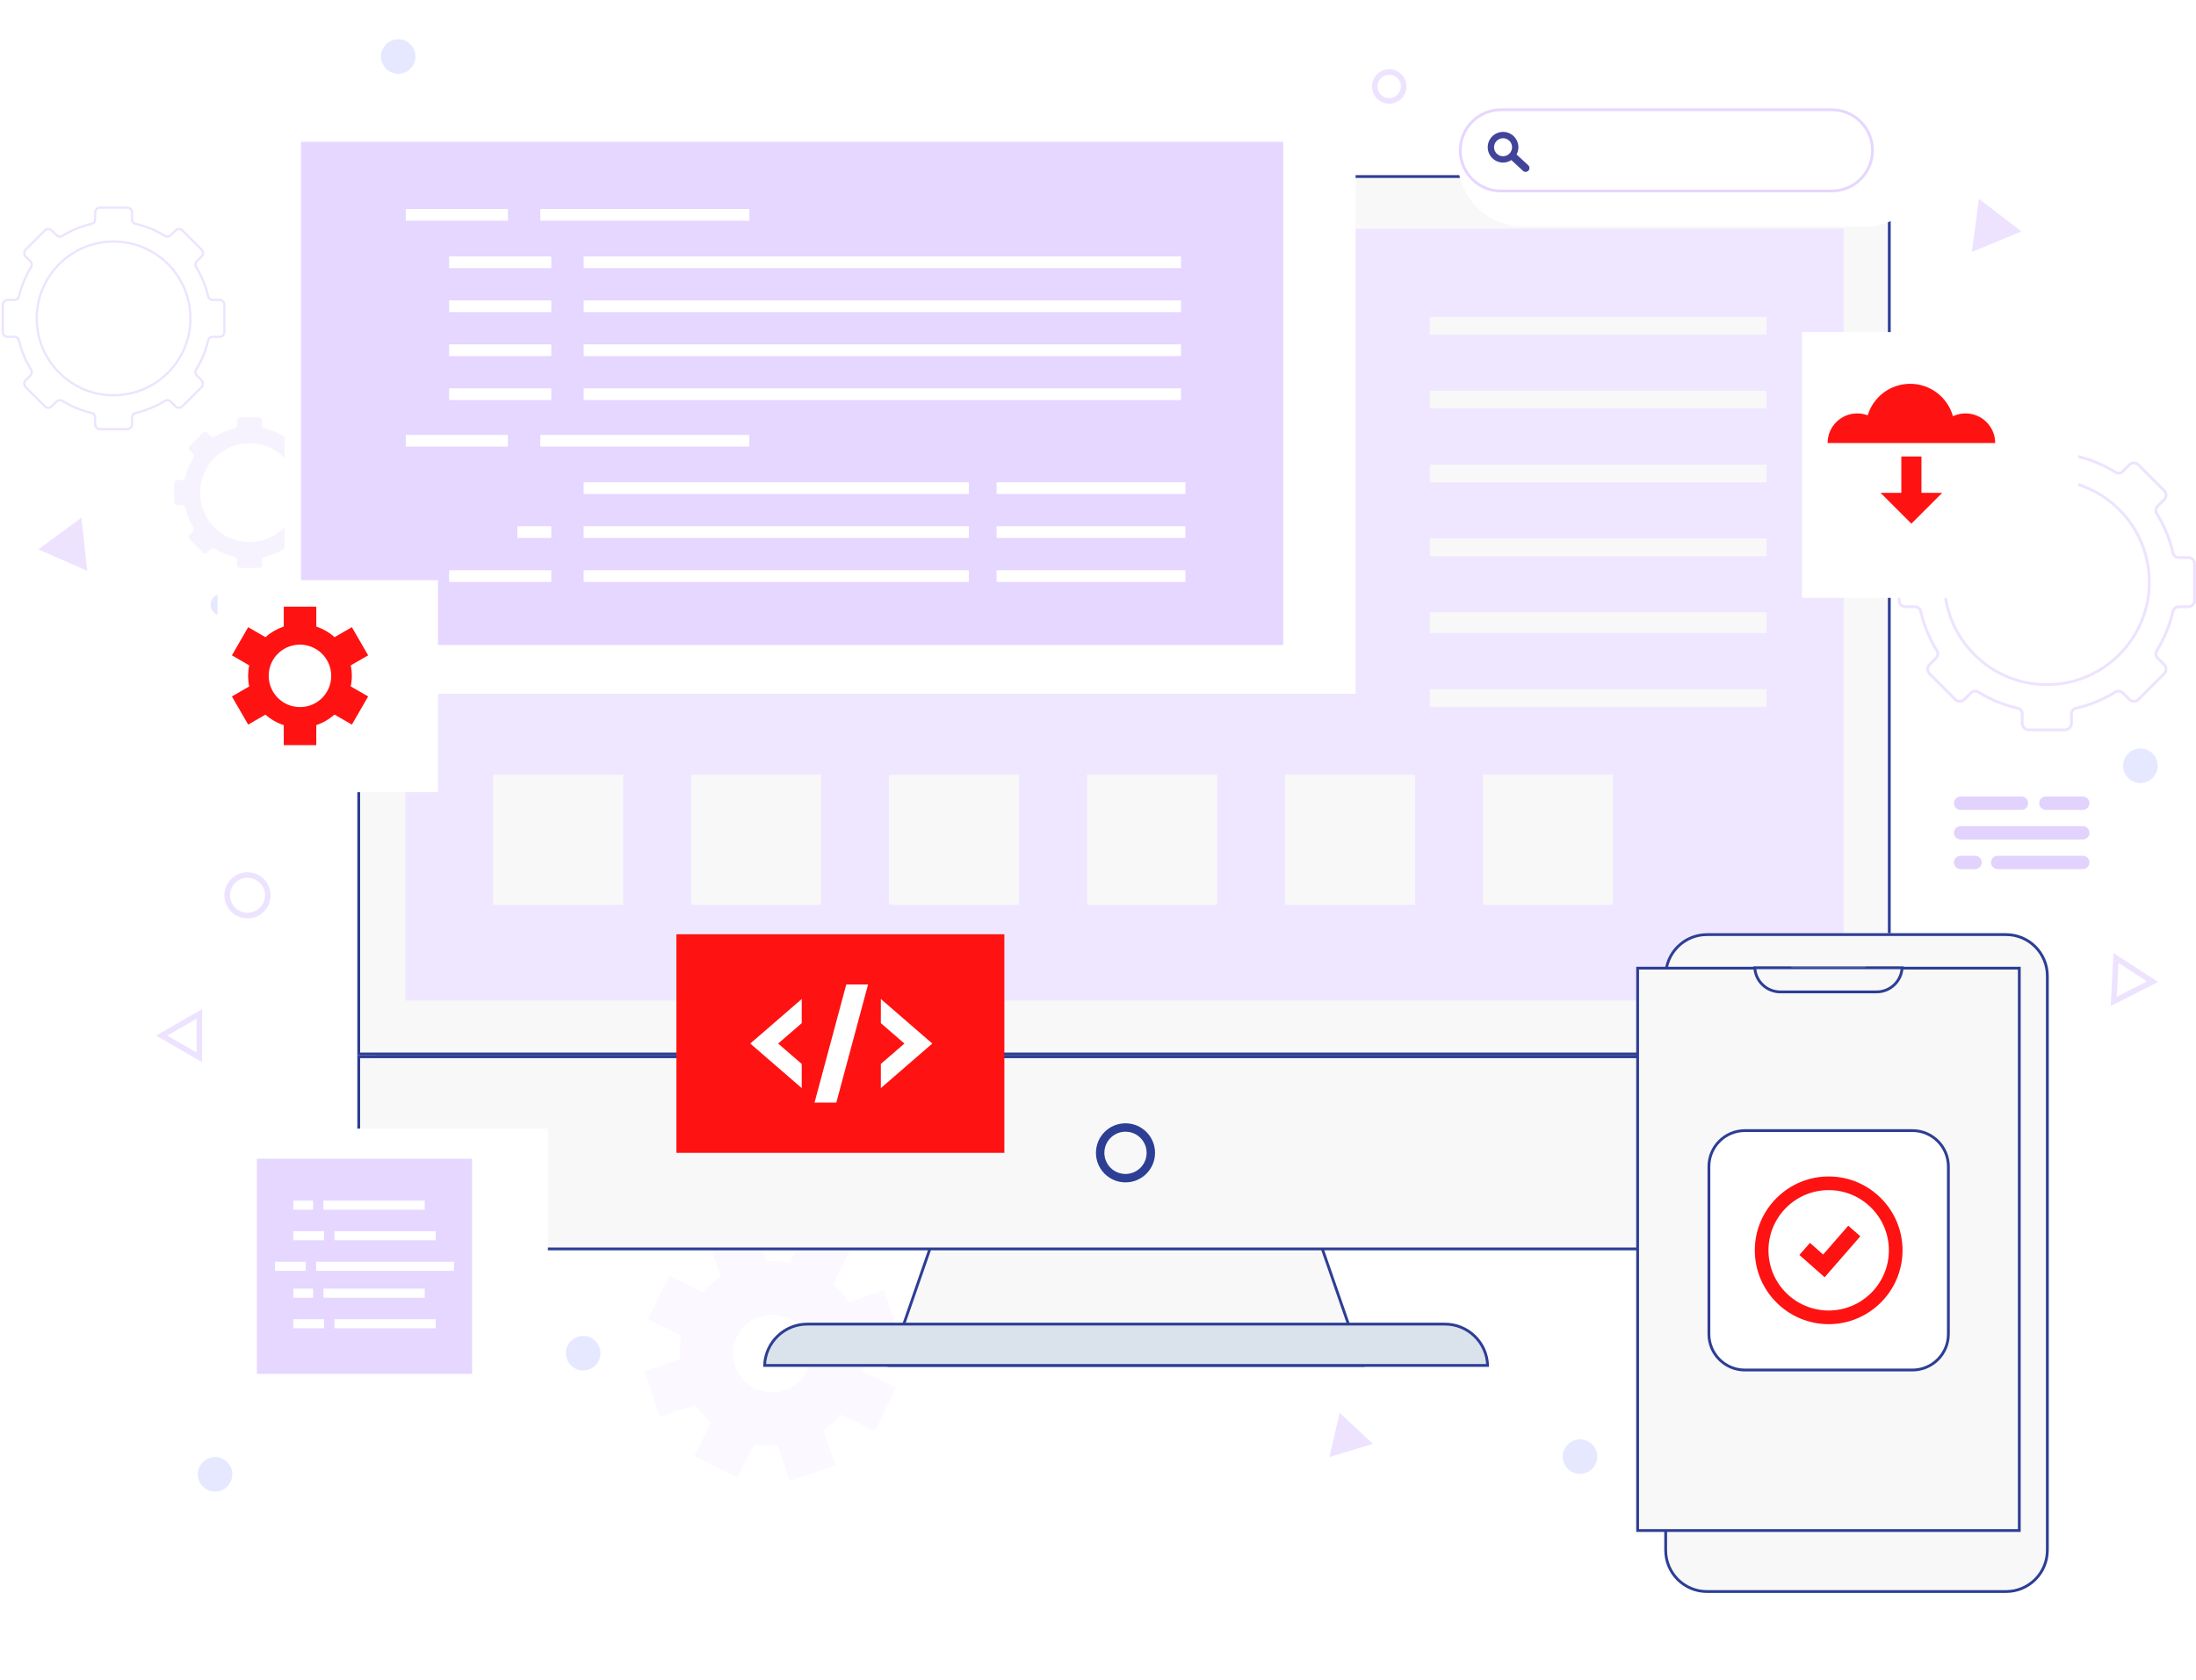 <svg width="783" height="599" viewBox="0 0 783 599" fill="none" xmlns="http://www.w3.org/2000/svg">
<g opacity="0.7">
<path d="M80.008 118.41V108.686C80.008 107.735 79.236 106.964 78.286 106.964H75.782C75.05 106.964 74.401 106.466 74.237 105.751C73.371 101.975 71.896 98.431 69.906 95.237C69.509 94.6 69.584 93.778 70.114 93.248L71.874 91.488C72.547 90.815 72.547 89.725 71.874 89.052L64.999 82.177C64.326 81.504 63.236 81.504 62.563 82.177L60.805 83.935C60.274 84.466 59.452 84.541 58.815 84.143C55.621 82.152 52.077 80.675 48.3 79.808C47.586 79.644 47.088 78.996 47.088 78.263V75.768C47.088 74.817 46.317 74.046 45.366 74.046H35.642C34.691 74.046 33.92 74.817 33.92 75.768V78.263C33.92 78.996 33.422 79.644 32.707 79.808C28.929 80.675 25.384 82.152 22.19 84.143C21.553 84.541 20.731 84.466 20.2 83.935L18.444 82.178C17.771 81.506 16.681 81.506 16.008 82.178L9.133 89.054C8.46 89.727 8.46 90.817 9.133 91.49L10.891 93.248C11.422 93.779 11.497 94.6 11.099 95.238C9.11 98.433 7.634 101.977 6.767 105.753C6.603 106.467 5.955 106.965 5.222 106.965H2.722C1.77 106.965 1 107.737 1 108.687V118.412C1 119.363 1.771 120.134 2.722 120.134H5.223C5.955 120.134 6.604 120.631 6.767 121.346C7.636 125.123 9.112 128.666 11.101 131.859C11.499 132.495 11.423 133.318 10.893 133.849L9.133 135.609C8.46 136.282 8.46 137.372 9.133 138.045L16.008 144.921C16.68 145.594 17.771 145.594 18.444 144.921L20.206 143.159C20.737 142.628 21.558 142.553 22.196 142.95C25.389 144.938 28.931 146.412 32.708 147.279C33.422 147.443 33.92 148.091 33.92 148.823V151.332C33.92 152.282 34.692 153.054 35.642 153.054H45.367C46.319 153.054 47.089 152.282 47.089 151.332V148.822C47.089 148.09 47.587 147.441 48.302 147.278C52.078 146.411 55.62 144.937 58.813 142.949C59.449 142.552 60.272 142.627 60.802 143.157L62.565 144.92C63.238 145.593 64.328 145.593 65.001 144.92L71.876 138.044C72.549 137.371 72.548 136.281 71.876 135.608L70.114 133.847C69.583 133.316 69.508 132.494 69.906 131.857C71.895 128.664 73.37 125.121 74.237 121.345C74.402 120.63 75.05 120.133 75.782 120.133H78.287C79.237 120.132 80.008 119.361 80.008 118.41ZM40.501 140.967C25.358 140.967 13.099 128.683 13.099 113.54C13.099 98.42 25.358 86.137 40.501 86.137C55.644 86.137 67.904 98.42 67.904 113.54C67.904 128.683 55.645 140.967 40.501 140.967Z" stroke="#E5D7FF" stroke-width="0.79" stroke-miterlimit="10"/>
<path d="M115.824 179.008V172.395C115.824 171.748 115.299 171.225 114.653 171.225H112.951C112.452 171.225 112.012 170.886 111.9 170.4C111.31 167.833 110.307 165.423 108.954 163.251C108.684 162.818 108.736 162.259 109.096 161.897L110.294 160.701C110.751 160.244 110.751 159.502 110.294 159.044L105.618 154.369C105.161 153.912 104.42 153.912 103.962 154.369L102.766 155.565C102.405 155.926 101.846 155.977 101.412 155.707C99.242 154.352 96.832 153.349 94.262 152.758C93.777 152.646 93.438 152.206 93.438 151.707V150.011C93.438 149.364 92.913 148.84 92.267 148.84H85.655C85.008 148.84 84.484 149.364 84.484 150.011V151.707C84.484 152.205 84.145 152.646 83.659 152.757C81.09 153.347 78.68 154.351 76.507 155.706C76.074 155.975 75.515 155.924 75.154 155.564L73.96 154.37C73.503 153.913 72.761 153.913 72.303 154.37L67.629 159.045C67.172 159.503 67.172 160.244 67.629 160.702L68.825 161.897C69.186 162.258 69.237 162.818 68.966 163.251C67.613 165.423 66.609 167.833 66.02 170.401C65.909 170.887 65.469 171.225 64.97 171.225H63.27C62.623 171.225 62.099 171.75 62.099 172.396V179.009C62.099 179.655 62.623 180.18 63.27 180.18H64.971C65.469 180.18 65.91 180.517 66.02 181.004C66.611 183.572 67.615 185.981 68.967 188.152C69.237 188.585 69.186 189.144 68.825 189.506L67.628 190.703C67.171 191.16 67.171 191.902 67.628 192.36L72.302 197.035C72.76 197.492 73.502 197.492 73.959 197.035L75.157 195.837C75.518 195.476 76.078 195.424 76.51 195.695C78.681 197.046 81.09 198.049 83.658 198.638C84.144 198.749 84.483 199.189 84.483 199.688V201.394C84.483 202.041 85.007 202.565 85.654 202.565H92.266C92.912 202.565 93.437 202.041 93.437 201.394V199.688C93.437 199.19 93.776 198.749 94.261 198.638C96.829 198.049 99.238 197.046 101.409 195.695C101.842 195.425 102.401 195.476 102.761 195.837L103.961 197.036C104.418 197.493 105.16 197.493 105.617 197.036L110.293 192.361C110.75 191.903 110.75 191.162 110.293 190.704L109.094 189.507C108.733 189.146 108.682 188.586 108.952 188.153C110.305 185.982 111.308 183.573 111.898 181.005C112.01 180.519 112.45 180.18 112.948 180.18H114.651C115.299 180.18 115.824 179.655 115.824 179.008ZM88.96 193.294C79.245 193.294 71.379 185.413 71.379 175.697C71.379 165.996 79.245 158.116 88.96 158.116C98.677 158.116 106.542 165.996 106.542 175.697C106.542 185.413 98.677 193.294 88.96 193.294Z" fill="#F4EEFE"/>
<path d="M782.487 214.093V201.127C782.487 199.859 781.459 198.831 780.191 198.831H776.853C775.876 198.831 775.011 198.167 774.794 197.214C773.639 192.179 771.672 187.455 769.018 183.195C768.489 182.347 768.589 181.25 769.296 180.543L771.642 178.196C772.539 177.299 772.539 175.846 771.642 174.949L762.475 165.781C761.578 164.885 760.125 164.885 759.228 165.781L756.884 168.125C756.175 168.834 755.08 168.934 754.23 168.404C749.972 165.749 745.246 163.779 740.21 162.623C739.259 162.404 738.594 161.54 738.594 160.563V157.236C738.594 155.969 737.566 154.94 736.299 154.94H723.332C722.065 154.94 721.036 155.969 721.036 157.236V160.563C721.036 161.54 720.372 162.405 719.42 162.623C714.382 163.779 709.655 165.749 705.397 168.404C704.547 168.934 703.452 168.834 702.743 168.125L700.402 165.784C699.505 164.887 698.051 164.887 697.155 165.784L687.987 174.951C687.09 175.848 687.09 177.302 687.987 178.199L690.331 180.543C691.04 181.251 691.139 182.347 690.609 183.197C687.957 187.456 685.988 192.182 684.833 197.217C684.615 198.169 683.751 198.833 682.773 198.833H679.44C678.171 198.833 677.144 199.862 677.144 201.129V214.095C677.144 215.363 678.172 216.391 679.44 216.391H682.774C683.751 216.391 684.616 217.054 684.833 218.007C685.991 223.043 687.959 227.767 690.612 232.024C691.142 232.873 691.041 233.97 690.334 234.678L687.987 237.025C687.09 237.922 687.09 239.375 687.987 240.272L697.155 249.441C698.05 250.337 699.505 250.337 700.402 249.441L702.751 247.092C703.459 246.383 704.555 246.283 705.405 246.812C709.662 249.463 714.385 251.428 719.421 252.584C720.373 252.803 721.038 253.667 721.038 254.644V257.988C721.038 259.256 722.066 260.284 723.334 260.284H736.3C737.569 260.284 738.596 259.256 738.596 257.988V254.642C738.596 253.666 739.26 252.8 740.212 252.583C745.247 251.428 749.971 249.462 754.227 246.811C755.076 246.282 756.173 246.382 756.88 247.089L759.23 249.439C760.127 250.336 761.581 250.336 762.478 249.439L771.645 240.271C772.542 239.374 772.541 237.92 771.645 237.023L769.296 234.676C768.588 233.967 768.488 232.872 769.018 232.022C771.67 227.765 773.637 223.04 774.794 218.005C775.012 217.053 775.876 216.39 776.853 216.39H780.193C781.46 216.389 782.487 215.36 782.487 214.093ZM729.812 244.168C709.621 244.168 693.276 227.79 693.276 207.6C693.276 187.439 709.621 171.062 729.812 171.062C750.002 171.062 766.348 187.439 766.348 207.6C766.348 227.79 750.003 244.168 729.812 244.168Z" stroke="#E5D7FF" stroke-miterlimit="10"/>
<path opacity="0.4" d="M76.682 531.96C80.081 531.96 82.837 529.204 82.837 525.805C82.837 522.406 80.081 519.65 76.682 519.65C73.283 519.65 70.527 522.406 70.527 525.805C70.527 529.204 73.283 531.96 76.682 531.96Z" fill="#A4AFFF"/>
<path opacity="0.4" d="M141.995 26.31C145.394 26.31 148.15 23.554 148.15 20.155C148.15 16.756 145.394 14 141.995 14C138.595 14 135.84 16.756 135.84 20.155C135.84 23.554 138.595 26.31 141.995 26.31Z" fill="#A4AFFF"/>
<path opacity="0.4" d="M763.181 279.261C766.58 279.261 769.336 276.505 769.336 273.106C769.336 269.707 766.58 266.951 763.181 266.951C759.782 266.951 757.026 269.707 757.026 273.106C757.026 276.505 759.782 279.261 763.181 279.261Z" fill="#A4AFFF"/>
<path opacity="0.4" d="M648.676 134.816C652.076 134.816 654.831 132.06 654.831 128.661C654.831 125.262 652.076 122.506 648.676 122.506C645.277 122.506 642.521 125.262 642.521 128.661C642.521 132.06 645.277 134.816 648.676 134.816Z" fill="#A4AFFF"/>
<path d="M500.495 30.832C500.495 33.678 498.187 35.986 495.34 35.986C492.493 35.986 490.186 33.679 490.186 30.832C490.186 27.985 492.493 25.677 495.34 25.677C498.187 25.677 500.495 27.985 500.495 30.832Z" stroke="#E5D7FF" stroke-width="2"/>
<path d="M630.619 82.085C632.751 82.085 634.48 80.356 634.48 78.224C634.48 76.092 632.751 74.363 630.619 74.363C628.486 74.363 626.758 76.092 626.758 78.224C626.758 80.356 628.486 82.085 630.619 82.085Z" fill="#A4AFFF"/>
<path opacity="0.4" d="M198.776 72.581C200.908 72.581 202.637 70.853 202.637 68.72C202.637 66.588 200.908 64.859 198.776 64.859C196.644 64.859 194.915 66.588 194.915 68.72C194.915 70.853 196.644 72.581 198.776 72.581Z" fill="#A4AFFF"/>
<path opacity="0.4" d="M145.331 268.408C147.463 268.408 149.191 266.679 149.191 264.547C149.191 262.415 147.463 260.686 145.331 260.686C143.198 260.686 141.47 262.415 141.47 264.547C141.47 266.679 143.198 268.408 145.331 268.408Z" fill="#A4AFFF"/>
<path opacity="0.4" d="M78.96 219.524C81.092 219.524 82.82 217.795 82.82 215.663C82.82 213.53 81.092 211.802 78.96 211.802C76.827 211.802 75.099 213.53 75.099 215.663C75.099 217.795 76.827 219.524 78.96 219.524Z" fill="#A4AFFF"/>
<path opacity="0.4" d="M207.949 488.769C211.348 488.769 214.104 486.013 214.104 482.614C214.104 479.215 211.348 476.459 207.949 476.459C204.55 476.459 201.794 479.215 201.794 482.614C201.794 486.013 204.55 488.769 207.949 488.769Z" fill="#A4AFFF"/>
<path opacity="0.4" d="M563.372 525.639C566.771 525.639 569.526 522.883 569.526 519.484C569.526 516.085 566.771 513.329 563.372 513.329C559.972 513.329 557.217 516.085 557.217 519.484C557.217 522.883 559.972 525.639 563.372 525.639Z" fill="#A4AFFF"/>
<path opacity="0.4" d="M232.718 311.147C236.118 311.147 238.873 308.391 238.873 304.992C238.873 301.593 236.118 298.837 232.718 298.837C229.319 298.837 226.563 301.593 226.563 304.992C226.563 308.391 229.319 311.147 232.718 311.147Z" fill="#A4AFFF"/>
<path opacity="0.4" d="M586.287 298.286C590.836 298.286 594.523 294.598 594.523 290.05C594.523 285.501 590.836 281.813 586.287 281.813C581.738 281.813 578.051 285.501 578.051 290.05C578.051 294.598 581.738 298.286 586.287 298.286Z" fill="#A4AFFF"/>
<path d="M95.482 319.305C95.482 323.302 92.242 326.542 88.246 326.542C84.249 326.542 81.01 323.302 81.01 319.305C81.01 315.309 84.249 312.069 88.246 312.069C92.242 312.069 95.482 315.309 95.482 319.305Z" stroke="#E5D7FF" stroke-width="2"/>
<path d="M13.669 195.932L29.031 184.626L31.127 203.588L13.669 195.932Z" fill="#E5D7FF"/>
<path d="M753.669 357.15L754.481 341.647L767.508 350.107L753.669 357.15Z" stroke="#E5D7FF" stroke-width="2"/>
<path d="M477.657 503.849L489.508 514.924L473.994 519.65L477.657 503.849Z" fill="#E5D7FF"/>
<path d="M71.082 377.079L57.672 369.337L71.082 361.582V377.079Z" stroke="#E5D7FF" stroke-width="2"/>
<path d="M705.591 70.886L720.757 82.527L703.1 89.848L705.591 70.886Z" fill="#E5D7FF"/>
<path opacity="0.5" d="M320.748 476.373L315.236 460.079L302.633 464.353C301.054 461.973 299.184 459.86 297.072 458.015L302.973 446.067L287.552 438.442L281.651 450.39C278.907 449.856 276.091 449.661 273.249 449.831L268.975 437.228L252.681 442.74L256.955 455.344C254.599 456.922 252.463 458.792 250.617 460.905L238.669 455.004L231.044 470.424L242.992 476.325C242.458 479.069 242.263 481.886 242.433 484.727L229.83 489.001L235.342 505.295L247.946 501.021C249.524 503.401 251.394 505.514 253.507 507.359L247.606 519.307L263.026 526.932L268.927 514.985C271.671 515.519 274.488 515.713 277.329 515.543L281.603 528.146L297.897 522.634L293.623 510.031C295.979 508.452 298.116 506.582 299.961 504.47L311.909 510.371L319.534 494.95L307.586 489.049C308.121 486.305 308.315 483.489 308.145 480.647L320.748 476.373ZM279.757 495.849C272.497 498.302 264.604 494.416 262.152 487.155C259.699 479.895 263.584 472.002 270.845 469.55C278.106 467.097 285.998 470.982 288.451 478.243C290.904 485.504 287.018 493.372 279.757 495.849Z" fill="#F4EDFF"/>
<path d="M720.771 288.831H699.072C697.757 288.831 696.691 287.767 696.691 286.453C696.691 285.139 697.757 284.073 699.072 284.073H720.771C722.085 284.073 723.149 285.139 723.149 286.453C723.149 287.765 722.085 288.831 720.771 288.831Z" fill="#D5BFFE"/>
<path d="M742.628 299.392H699.073C697.758 299.392 696.692 298.326 696.692 297.012C696.692 295.698 697.758 294.634 699.073 294.634H742.628C743.942 294.634 745.008 295.698 745.008 297.012C745.006 298.326 743.942 299.392 742.628 299.392Z" fill="#D5BFFE"/>
<path d="M704.217 309.955H699.073C697.758 309.955 696.692 308.889 696.692 307.575C696.692 306.26 697.758 305.194 699.073 305.194H704.217C705.531 305.194 706.597 306.26 706.597 307.575C706.595 308.889 705.531 309.955 704.217 309.955Z" fill="#D5BFFE"/>
<path d="M742.625 309.955H712.297C710.983 309.955 709.919 308.889 709.919 307.575C709.919 306.26 710.983 305.194 712.297 305.194H742.625C743.939 305.194 745.005 306.26 745.005 307.575C745.004 308.889 743.939 309.955 742.625 309.955Z" fill="#D5BFFE"/>
<path d="M742.629 288.831H729.476C728.162 288.831 727.098 287.767 727.098 286.453C727.098 285.139 728.162 284.073 729.476 284.073H742.629C743.943 284.073 745.009 285.139 745.009 286.453C745.007 287.765 743.943 288.831 742.629 288.831Z" fill="#D5BFFE"/>
</g>
<g filter="url(#filter0_d_4248_17575)">
<rect x="134.785" y="69.832" width="523.558" height="364.489" fill="#C4C4C4"/>
</g>
<path d="M456.979 403.597L485.893 486.958H317.146L346.06 403.597H456.979Z" fill="#F8F8F8" stroke="#2D3E95"/>
<rect x="127.911" y="62.959" width="545.734" height="312.924" fill="#F8F8F8" stroke="#2D3E95"/>
<rect x="127.911" y="376.883" width="545.734" height="68.527" fill="#F8F8F8" stroke="#2D3E95"/>
<path d="M657.385 81.564H144.498V356.859H657.385V81.564Z" fill="#EFE7FF"/>
<path d="M410.337 411.146C410.337 416.135 406.292 420.18 401.303 420.18C396.313 420.18 392.269 416.135 392.269 411.146C392.269 406.156 396.313 402.111 401.303 402.111C406.292 402.111 410.337 406.156 410.337 411.146Z" fill="#F8F8F8" stroke="#2D3E95" stroke-width="3"/>
<path d="M272.625 486.959C272.889 478.78 279.602 472.229 287.847 472.229H515.193C523.436 472.231 530.151 478.78 530.415 486.959H272.625Z" fill="#DAE3EB" stroke="#2D3E95"/>
<g filter="url(#filter1_d_4248_17575)">
<path d="M705.273 564.1H598.631C590.225 564.1 583.408 557.285 583.408 548.875V344.042C583.408 335.634 590.223 328.817 598.631 328.817H705.273C713.679 328.817 720.496 335.632 720.496 344.042V548.875C720.494 557.283 713.679 564.1 705.273 564.1Z" fill="#F8F8F8"/>
<path d="M705.273 563.6H598.631C590.501 563.6 583.908 557.009 583.908 548.875V344.042C583.908 335.91 590.499 329.317 598.631 329.317H705.273C713.403 329.317 719.996 335.908 719.996 344.042V548.875C719.994 557.007 713.403 563.6 705.273 563.6Z" stroke="#2D3E95"/>
</g>
<path d="M583.908 545.843V345.279H719.994V545.843H583.908Z" fill="#F8F8F8" stroke="#2D3E95"/>
<path d="M681.887 488.6H622.147C615.067 488.6 609.326 482.86 609.326 475.779V416.039C609.326 408.959 615.066 403.218 622.147 403.218H681.887C688.967 403.218 694.708 408.958 694.708 416.039V475.779C694.708 482.859 688.968 488.6 681.887 488.6Z" fill="white" stroke="#2D3E95"/>
<path d="M652.026 472.245C637.505 472.245 625.69 460.431 625.69 445.909C625.69 431.386 637.504 419.573 652.026 419.573C666.549 419.573 678.362 431.386 678.362 445.909C678.362 460.431 666.547 472.245 652.026 472.245ZM652.026 424.439C640.188 424.439 630.557 434.07 630.557 445.909C630.557 457.747 640.188 467.378 652.026 467.378C663.865 467.378 673.495 457.747 673.495 445.909C673.495 434.07 663.865 424.439 652.026 424.439Z" fill="#FF1212"/>
<path d="M650.584 455.523L641.578 447.566L645.353 443.262L650.056 447.417L659.016 437.13L663.316 440.903L650.584 455.523Z" fill="#FF1212"/>
<path d="M669.132 353.745H634.768C629.914 353.745 625.948 349.942 625.688 345.154H678.212C677.952 349.942 673.986 353.745 669.132 353.745Z" fill="#F8F8F8" stroke="#2D3E95"/>
<path opacity="0.15" d="M664.347 345.205H639.552C638.668 345.205 637.954 344.491 637.954 343.607C637.954 342.725 638.668 342.009 639.552 342.009H664.347C665.231 342.009 665.945 342.725 665.945 343.607C665.945 344.491 665.231 345.205 664.347 345.205Z" fill="white"/>
<g filter="url(#filter2_d_4248_17575)">
<path d="M473.348 37.176H91.54V243.415H473.348V37.176Z" fill="white"/>
</g>
<path d="M457.545 50.568H107.342V230.025H457.545V50.568Z" fill="#E5D7FF"/>
<path d="M181.106 74.545H144.678V78.721H181.106V74.545Z" fill="white"/>
<path d="M267.188 74.545H192.64V78.721H267.188V74.545Z" fill="white"/>
<path d="M196.571 91.443H160.143V95.619H196.571V91.443Z" fill="white"/>
<path d="M421.113 91.443H208.105V95.619H421.113V91.443Z" fill="white"/>
<path d="M196.571 107.131H160.143V111.307H196.571V107.131Z" fill="white"/>
<path d="M421.113 107.131H208.105V111.307H421.113V107.131Z" fill="white"/>
<path d="M196.571 122.815H160.143V126.991H196.571V122.815Z" fill="white"/>
<path d="M421.113 122.815H208.105V126.991H421.113V122.815Z" fill="white"/>
<path d="M196.571 138.5H160.143V142.675H196.571V138.5Z" fill="white"/>
<path d="M181.106 155.096H144.678V159.272H181.106V155.096Z" fill="white"/>
<path d="M267.188 155.096H192.64V159.272H267.188V155.096Z" fill="white"/>
<path d="M345.463 171.997H208.105V176.173H345.463V171.997Z" fill="white"/>
<path d="M345.463 187.683H208.105V191.858H345.463V187.683Z" fill="white"/>
<path d="M196.57 187.683H184.478V191.858H196.57V187.683Z" fill="white"/>
<path d="M196.571 203.369H160.143V207.544H196.571V203.369Z" fill="white"/>
<path d="M345.463 203.369H208.105V207.544H345.463V203.369Z" fill="white"/>
<path d="M422.655 171.997H355.342V176.173H422.655V171.997Z" fill="white"/>
<path d="M422.655 187.683H355.342V191.858H422.655V187.683Z" fill="white"/>
<path d="M422.655 203.369H355.342V207.544H422.655V203.369Z" fill="white"/>
<path d="M421.113 138.5H208.105V142.675H421.113V138.5Z" fill="white"/>
<g filter="url(#filter3_d_4248_17575)">
<path d="M146.183 202.906H67.564V278.531H146.183V202.906Z" fill="white"/>
</g>
<path d="M125.446 241C125.446 239.733 125.317 238.495 125.074 237.299L131.267 233.722L125.467 223.677L119.294 227.242C117.425 225.567 115.213 224.271 112.778 223.465V216.35H101.177V223.465C100.094 223.824 99.055 224.276 98.07 224.819C97.953 224.883 97.839 224.953 97.723 225.019C97.607 225.087 97.49 225.15 97.376 225.221C96.414 225.801 95.502 226.475 94.65 227.235L88.487 223.677L82.688 233.722L88.85 237.281C88.618 238.397 88.491 239.524 88.47 240.648C88.466 240.784 88.47 240.919 88.469 241.056C88.469 241.187 88.466 241.32 88.47 241.451C88.492 242.574 88.618 243.702 88.85 244.819L82.688 248.377L88.487 258.423L94.65 254.865C96.565 256.571 98.793 257.839 101.177 258.62V265.749H112.778V258.599C113.935 258.212 115.072 257.703 116.169 257.07C117.294 256.419 118.324 255.669 119.255 254.837L125.467 258.423L131.267 248.377L125.055 244.79C125.31 243.568 125.446 242.3 125.446 241ZM114.573 249.177C114.523 249.223 114.472 249.268 114.422 249.313C114.222 249.495 114.015 249.666 113.804 249.83C113.705 249.906 113.604 249.982 113.502 250.054C113.329 250.179 113.152 250.3 112.973 250.416C112.829 250.507 112.684 250.595 112.537 250.681C112.389 250.766 112.241 250.849 112.09 250.926C111.9 251.024 111.708 251.117 111.512 251.205C111.397 251.255 111.282 251.305 111.168 251.352C110.92 251.453 110.668 251.546 110.411 251.628C110.346 251.65 110.281 251.67 110.215 251.691C109.19 252.003 108.103 252.172 106.976 252.172C100.806 252.172 95.805 247.171 95.805 241C95.805 239.489 96.108 238.05 96.652 236.736C96.678 236.674 96.704 236.613 96.73 236.552C96.831 236.321 96.942 236.096 97.058 235.873C97.132 235.733 97.207 235.594 97.286 235.457C97.366 235.319 97.449 235.183 97.533 235.048C97.669 234.836 97.808 234.629 97.958 234.426C97.998 234.372 98.037 234.318 98.079 234.265C98.946 233.137 100.04 232.154 101.348 231.399C106.69 228.315 113.523 230.146 116.608 235.488C117.172 236.464 117.568 237.492 117.811 238.536C117.826 238.602 117.84 238.668 117.854 238.734C117.911 238.999 117.956 239.263 117.992 239.529C118.01 239.652 118.024 239.777 118.037 239.9C118.059 240.114 118.074 240.327 118.085 240.541C118.092 240.711 118.097 240.88 118.097 241.05C118.097 241.221 118.093 241.391 118.085 241.562C118.076 241.775 118.06 241.987 118.037 242.2C118.024 242.325 118.01 242.45 117.992 242.574C117.955 242.838 117.911 243.102 117.854 243.366C117.84 243.434 117.826 243.5 117.811 243.568C117.568 244.611 117.171 245.638 116.608 246.614C116.045 247.59 115.355 248.443 114.573 249.177Z" fill="#FF1212"/>
<path d="M358.112 333.191H241.181V411.146H358.112V333.191Z" fill="#FF1212"/>
<path d="M285.866 356.283L267.516 372.168L285.866 388.054V379.444L277.461 372.168L285.866 364.892V356.283Z" fill="white"/>
<path d="M314.073 388.054L332.423 372.168L314.073 356.283V364.892L322.479 372.168L314.073 379.444V388.054Z" fill="white"/>
<path d="M298.196 393.237H290.426L301.745 351.1H309.515L298.196 393.237Z" fill="white"/>
<path d="M222.219 276.306H175.868V322.657H222.219V276.306Z" fill="#F8F8F8"/>
<path d="M292.799 276.306H246.448V322.657H292.799V276.306Z" fill="#F8F8F8"/>
<path d="M363.38 276.306H317.028V322.657H363.38V276.306Z" fill="#F8F8F8"/>
<path d="M433.963 276.306H387.611V322.657H433.963V276.306Z" fill="#F8F8F8"/>
<path d="M504.539 276.306H458.188V322.657H504.539V276.306Z" fill="#F8F8F8"/>
<path d="M575.118 276.306H528.767V322.657H575.118V276.306Z" fill="#F8F8F8"/>
<path d="M629.902 192.031H509.811V198.352H629.902V192.031Z" fill="#F8F8F8"/>
<path d="M629.902 165.695H509.811V172.016H629.902V165.695Z" fill="#F8F8F8"/>
<path d="M629.902 139.359H509.811V145.68H629.902V139.359Z" fill="#F8F8F8"/>
<path d="M629.902 113.023H509.811V119.344H629.902V113.023Z" fill="#F8F8F8"/>
<path d="M629.902 218.367H509.811V225.741H629.902V218.367Z" fill="#F8F8F8"/>
<path d="M629.902 245.756H509.811V252.076H629.902V245.756Z" fill="#F8F8F8"/>
<g filter="url(#filter4_d_4248_17575)">
<path d="M731.029 114.434H632.521V209.211H731.029V114.434Z" fill="white"/>
</g>
<path d="M700.833 147.439C699.227 147.439 697.706 147.799 696.342 148.441C694.476 141.772 688.358 136.88 681.094 136.88C673.946 136.88 667.906 141.616 665.935 148.12C664.775 147.681 663.518 147.44 662.203 147.44C656.372 147.44 651.645 152.167 651.645 157.999H711.393C711.393 152.167 706.665 147.439 700.833 147.439Z" fill="#FF1212"/>
<path d="M670.53 175.773L681.519 186.763L692.508 175.773H685.105V162.811H677.934V175.773H670.53Z" fill="#FF1212"/>
<g filter="url(#filter5_d_4248_17575)">
<path d="M185.351 398.504H74.74V504.901H185.351V398.504Z" fill="white"/>
</g>
<path d="M168.332 413.252H91.594V489.99H168.332V413.252Z" fill="#E5D7FF"/>
<path d="M111.64 428.191H104.576V431.44H111.64V428.191Z" fill="white"/>
<path d="M151.44 428.191H115.332V431.44H151.44V428.191Z" fill="white"/>
<path d="M115.552 439.088H104.576V442.336H115.552V439.088Z" fill="white"/>
<path d="M155.354 439.088H119.245V442.336H155.354V439.088Z" fill="white"/>
<path d="M111.64 459.579H104.576V462.827H111.64V459.579Z" fill="white"/>
<path d="M151.44 459.579H115.332V462.827H151.44V459.579Z" fill="white"/>
<path d="M115.552 470.477H104.576V473.725H115.552V470.477Z" fill="white"/>
<path d="M155.354 470.477H119.245V473.725H155.354V470.477Z" fill="white"/>
<path d="M109.03 449.985H98.055V453.234H109.03V449.985Z" fill="white"/>
<path d="M161.873 449.985H112.725V453.234H161.873V449.985Z" fill="white"/>
<g filter="url(#filter6_d_4248_17575)">
<path d="M654.723 76.829H533.252C520.272 76.829 509.75 66.308 509.75 53.327V53.317C509.75 40.338 520.272 29.815 533.252 29.815H654.723C667.703 29.815 678.225 40.337 678.225 53.317V53.327C678.223 66.308 667.703 76.829 654.723 76.829Z" fill="white"/>
</g>
<path d="M653.174 68.104H535.144C527.148 68.104 520.666 61.622 520.666 53.627C520.666 45.633 527.147 39.151 535.144 39.151H653.174C661.17 39.151 667.652 45.633 667.652 53.627C667.652 61.622 661.172 68.104 653.174 68.104Z" fill="white" stroke="#E5D7FF"/>
<path d="M544.899 58.925L540.741 55.09C541.171 54.293 541.398 53.409 541.398 52.508C541.398 49.492 538.945 47.039 535.928 47.039C532.913 47.039 530.46 49.492 530.46 52.508C530.46 55.525 532.913 57.978 535.928 57.978C536.974 57.978 537.984 57.673 538.875 57.094L543.041 60.936C543.293 61.172 543.623 61.301 543.971 61.301C544.352 61.301 544.719 61.14 544.974 60.859C545.224 60.59 545.353 60.241 545.338 59.874C545.323 59.509 545.168 59.172 544.899 58.925ZM539.141 52.508C539.141 54.28 537.7 55.721 535.927 55.721C534.157 55.721 532.716 54.28 532.716 52.508C532.716 50.738 534.156 49.296 535.927 49.296C537.7 49.296 539.141 50.737 539.141 52.508Z" fill="#42449A"/>
<defs>
<filter id="filter0_d_4248_17575" x="63.785" y="0.833" width="663.559" height="504.489" filterUnits="userSpaceOnUse" color-interpolation-filters="sRGB">
<feFlood flood-opacity="0" result="BackgroundImageFix"/>
<feColorMatrix in="SourceAlpha" type="matrix" values="0 0 0 0 0 0 0 0 0 0 0 0 0 0 0 0 0 0 127 0" result="hardAlpha"/>
<feOffset dx="-1" dy="1"/>
<feGaussianBlur stdDeviation="35"/>
<feComposite in2="hardAlpha" operator="out"/>
<feColorMatrix type="matrix" values="0 0 0 0 0 0 0 0 0 0 0 0 0 0 0 0 0 0 0.16 0"/>
<feBlend mode="normal" in2="BackgroundImageFix" result="effect1_dropShadow_4248_17575"/>
<feBlend mode="normal" in="SourceGraphic" in2="effect1_dropShadow_4248_17575" result="shape"/>
</filter>
<filter id="filter1_d_4248_17575" x="563.408" y="302.817" width="197.088" height="295.283" filterUnits="userSpaceOnUse" color-interpolation-filters="sRGB">
<feFlood flood-opacity="0" result="BackgroundImageFix"/>
<feColorMatrix in="SourceAlpha" type="matrix" values="0 0 0 0 0 0 0 0 0 0 0 0 0 0 0 0 0 0 127 0" result="hardAlpha"/>
<feOffset dx="10" dy="4"/>
<feGaussianBlur stdDeviation="15"/>
<feComposite in2="hardAlpha" operator="out"/>
<feColorMatrix type="matrix" values="0 0 0 0 0 0 0 0 0 0 0 0 0 0 0 0 0 0 0.17 0"/>
<feBlend mode="normal" in2="BackgroundImageFix" result="effect1_dropShadow_4248_17575"/>
<feBlend mode="normal" in="SourceGraphic" in2="effect1_dropShadow_4248_17575" result="shape"/>
</filter>
<filter id="filter2_d_4248_17575" x="71.54" y="11.176" width="441.808" height="266.239" filterUnits="userSpaceOnUse" color-interpolation-filters="sRGB">
<feFlood flood-opacity="0" result="BackgroundImageFix"/>
<feColorMatrix in="SourceAlpha" type="matrix" values="0 0 0 0 0 0 0 0 0 0 0 0 0 0 0 0 0 0 127 0" result="hardAlpha"/>
<feOffset dx="10" dy="4"/>
<feGaussianBlur stdDeviation="15"/>
<feComposite in2="hardAlpha" operator="out"/>
<feColorMatrix type="matrix" values="0 0 0 0 0 0 0 0 0 0 0 0 0 0 0 0 0 0 0.17 0"/>
<feBlend mode="normal" in2="BackgroundImageFix" result="effect1_dropShadow_4248_17575"/>
<feBlend mode="normal" in="SourceGraphic" in2="effect1_dropShadow_4248_17575" result="shape"/>
</filter>
<filter id="filter3_d_4248_17575" x="47.563" y="176.906" width="138.62" height="135.625" filterUnits="userSpaceOnUse" color-interpolation-filters="sRGB">
<feFlood flood-opacity="0" result="BackgroundImageFix"/>
<feColorMatrix in="SourceAlpha" type="matrix" values="0 0 0 0 0 0 0 0 0 0 0 0 0 0 0 0 0 0 127 0" result="hardAlpha"/>
<feOffset dx="10" dy="4"/>
<feGaussianBlur stdDeviation="15"/>
<feComposite in2="hardAlpha" operator="out"/>
<feColorMatrix type="matrix" values="0 0 0 0 0 0 0 0 0 0 0 0 0 0 0 0 0 0 0.17 0"/>
<feBlend mode="normal" in2="BackgroundImageFix" result="effect1_dropShadow_4248_17575"/>
<feBlend mode="normal" in="SourceGraphic" in2="effect1_dropShadow_4248_17575" result="shape"/>
</filter>
<filter id="filter4_d_4248_17575" x="612.521" y="88.434" width="158.509" height="154.777" filterUnits="userSpaceOnUse" color-interpolation-filters="sRGB">
<feFlood flood-opacity="0" result="BackgroundImageFix"/>
<feColorMatrix in="SourceAlpha" type="matrix" values="0 0 0 0 0 0 0 0 0 0 0 0 0 0 0 0 0 0 127 0" result="hardAlpha"/>
<feOffset dx="10" dy="4"/>
<feGaussianBlur stdDeviation="15"/>
<feComposite in2="hardAlpha" operator="out"/>
<feColorMatrix type="matrix" values="0 0 0 0 0 0 0 0 0 0 0 0 0 0 0 0 0 0 0.17 0"/>
<feBlend mode="normal" in2="BackgroundImageFix" result="effect1_dropShadow_4248_17575"/>
<feBlend mode="normal" in="SourceGraphic" in2="effect1_dropShadow_4248_17575" result="shape"/>
</filter>
<filter id="filter5_d_4248_17575" x="54.74" y="372.504" width="170.611" height="166.397" filterUnits="userSpaceOnUse" color-interpolation-filters="sRGB">
<feFlood flood-opacity="0" result="BackgroundImageFix"/>
<feColorMatrix in="SourceAlpha" type="matrix" values="0 0 0 0 0 0 0 0 0 0 0 0 0 0 0 0 0 0 127 0" result="hardAlpha"/>
<feOffset dx="10" dy="4"/>
<feGaussianBlur stdDeviation="15"/>
<feComposite in2="hardAlpha" operator="out"/>
<feColorMatrix type="matrix" values="0 0 0 0 0 0 0 0 0 0 0 0 0 0 0 0 0 0 0.17 0"/>
<feBlend mode="normal" in2="BackgroundImageFix" result="effect1_dropShadow_4248_17575"/>
<feBlend mode="normal" in="SourceGraphic" in2="effect1_dropShadow_4248_17575" result="shape"/>
</filter>
<filter id="filter6_d_4248_17575" x="489.75" y="3.815" width="228.475" height="107.014" filterUnits="userSpaceOnUse" color-interpolation-filters="sRGB">
<feFlood flood-opacity="0" result="BackgroundImageFix"/>
<feColorMatrix in="SourceAlpha" type="matrix" values="0 0 0 0 0 0 0 0 0 0 0 0 0 0 0 0 0 0 127 0" result="hardAlpha"/>
<feOffset dx="10" dy="4"/>
<feGaussianBlur stdDeviation="15"/>
<feComposite in2="hardAlpha" operator="out"/>
<feColorMatrix type="matrix" values="0 0 0 0 0 0 0 0 0 0 0 0 0 0 0 0 0 0 0.17 0"/>
<feBlend mode="normal" in2="BackgroundImageFix" result="effect1_dropShadow_4248_17575"/>
<feBlend mode="normal" in="SourceGraphic" in2="effect1_dropShadow_4248_17575" result="shape"/>
</filter>
</defs>
</svg>
